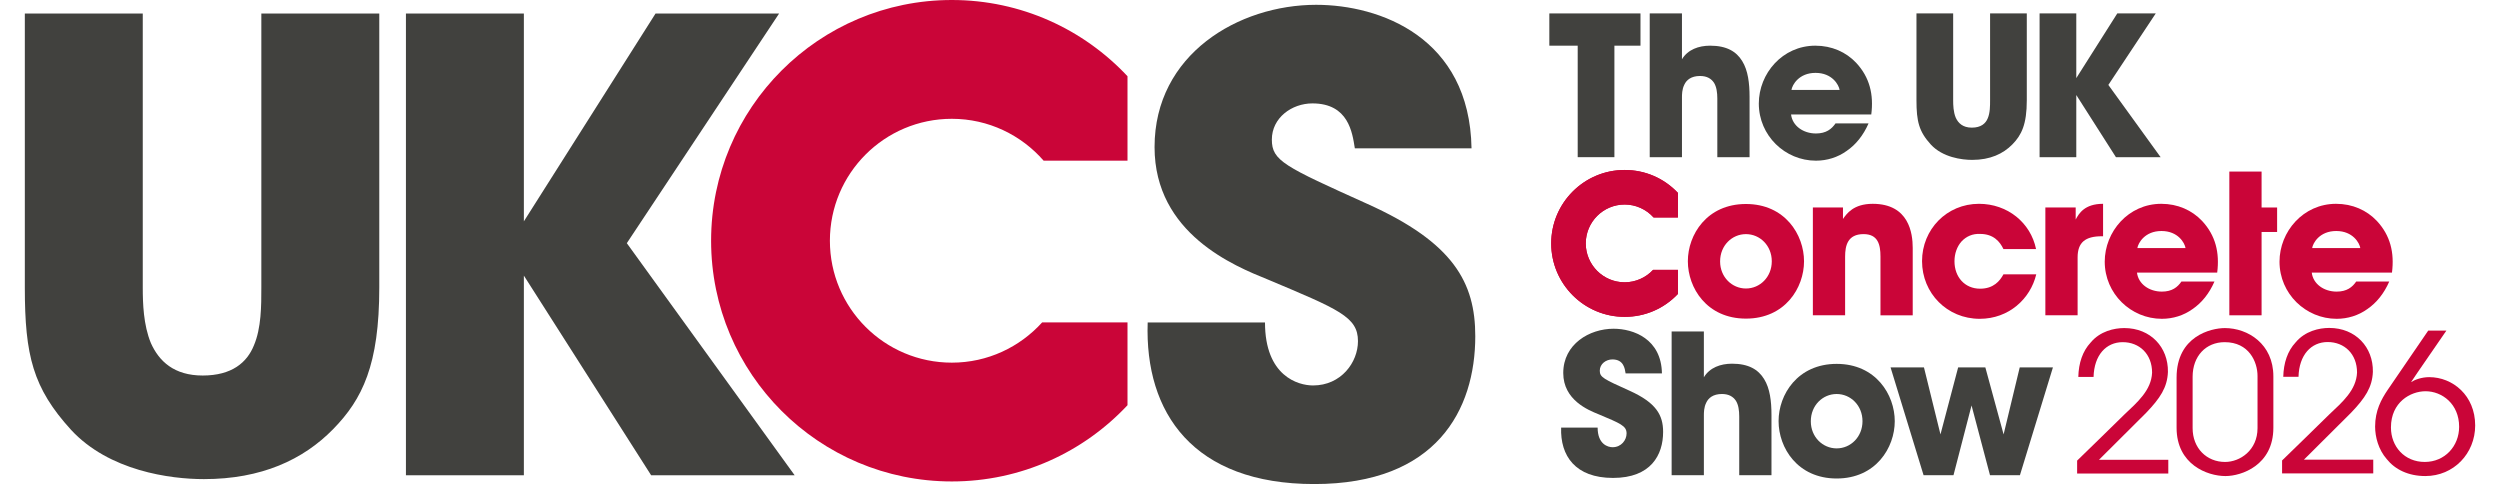 <?xml version="1.0" encoding="UTF-8"?>
<svg width="470px" height="91px" xmlns="http://www.w3.org/2000/svg" id="Layer_1" version="1.1" viewBox="0 0 247.944 48.979">
  <defs>
    <style>
      .st0 {
        fill: #ca0538;
      }

      .st1 {
        fill: #41413e;
      }
    </style>
  </defs>
  <g>
    <path class="st0" d="M207.668,46.606c1.603-1.544,3.186-3.108,4.769-4.653,1.329-1.25,2.737-2.463,2.815-4.242,0-1.896-1.29-3.088-2.971-3.088s-2.893,1.309-2.951,3.517h-1.544c.038-1.408.43-2.599,1.25-3.479.958-1.153,2.385-1.465,3.401-1.465,2.678,0,4.457,1.954,4.418,4.436-.059,1.564-.782,2.659-2.209,4.145-1.584,1.583-3.167,3.166-4.77,4.75h7.017v1.387h-9.226v-1.309Z"></path>
    <path class="st0" d="M219.353,43.322c0,2.033,1.427,3.422,3.283,3.422,1.506,0,3.285-1.173,3.285-3.422v-5.277c0-1.427-.86-3.422-3.323-3.422-1.896,0-3.245,1.408-3.245,3.5v5.199ZM217.731,38.201c0-4.183,3.479-5.004,4.887-5.004,2.326,0,4.906,1.603,4.906,4.887v5.2c0,3.812-3.244,4.887-4.847,4.887-1.837,0-4.946-1.173-4.946-4.887v-5.082Z"></path>
    <path class="st0" d="M228.407,46.593c1.603-1.544,3.186-3.108,4.769-4.653,1.329-1.25,2.737-2.463,2.815-4.242,0-1.896-1.29-3.088-2.971-3.088s-2.893,1.309-2.951,3.517h-1.544c.038-1.408.43-2.599,1.25-3.479.958-1.153,2.385-1.465,3.401-1.465,2.678,0,4.457,1.954,4.418,4.436-.059,1.564-.782,2.659-2.209,4.145-1.584,1.583-3.167,3.166-4.77,4.75h7.017v1.387h-9.226v-1.309Z"></path>
    <path class="st0" d="M239.422,43.264c0,1.915,1.368,3.479,3.42,3.479,2.033,0,3.479-1.603,3.479-3.557,0-2.307-1.72-3.597-3.401-3.597-1.524,0-3.498,1.113-3.498,3.654v.021ZM245.032,33.451l-2.893,4.202c-.215.333-.449.665-.685,1.017.352-.236,1.056-.508,1.837-.508,2.385,0,4.653,1.857,4.653,4.887,0,2.834-2.17,5.121-5.043,5.121-1.72,0-3.068-.664-3.909-1.72-.841-.958-1.173-2.248-1.173-3.285,0-1.622.626-2.756,1.271-3.713l4.105-6.001h1.837Z"></path>
    <path class="st0" d="M102.939,32.625c-2.258,2.493-5.51,4.071-9.138,4.071-6.814,0-12.338-5.523-12.338-12.336s5.523-12.338,12.338-12.338c3.711,0,7.029,1.646,9.291,4.239h8.485V7.715c-4.444-4.746-10.762-7.715-17.776-7.715-13.454,0-24.358,10.906-24.358,24.359s10.904,24.358,24.358,24.358c7.014,0,13.332-2.97,17.776-7.715v-8.377h-8.638Z"></path>
    <path class="st0" d="M164.812,22.008h2.463v-2.488c-1.418-1.498-3.333-2.322-5.393-2.322-4.098,0-7.432,3.334-7.432,7.432s3.334,7.432,7.432,7.432c2.061,0,3.975-.824,5.393-2.322v-2.434h-2.512c-.745.801-1.792,1.26-2.881,1.26-2.17,0-3.935-1.765-3.935-3.935s1.765-3.936,3.935-3.936c1.117,0,2.181.478,2.93,1.314"></path>
    <path class="st0" d="M157.947,24.63c0,2.17,1.765,3.935,3.935,3.935,1.089,0,2.136-.459,2.881-1.26h2.512v2.436c-1.418,1.497-3.333,2.321-5.393,2.321-4.098,0-7.432-3.334-7.432-7.432s3.334-7.431,7.432-7.431c2.061,0,3.975.823,5.393,2.321v2.488h-2.463c-.749-.837-1.814-1.313-2.93-1.313-2.17,0-3.935,1.765-3.935,3.935"></path>
    <path class="st0" d="M171.541,26.461c0,1.572,1.199,2.732,2.614,2.732s2.615-1.16,2.615-2.752-1.199-2.751-2.615-2.751-2.614,1.16-2.614,2.751v.021ZM168.278,26.421c0-2.653,1.907-5.779,5.877-5.779s5.878,3.126,5.878,5.799-1.907,5.799-5.878,5.799-5.877-3.124-5.877-5.799v-.019Z"></path>
    <path class="st0" d="M180.928,20.996h3.046v1.16c.374-.531,1.061-1.533,3.008-1.533,3.675,0,4.049,2.988,4.049,4.462v6.82h-3.263v-5.955c0-1.199-.256-2.261-1.71-2.261-1.612,0-1.868,1.16-1.868,2.28v5.935h-3.263v-10.908Z"></path>
    <path class="st0" d="M203.531,27.758c-.59,2.477-2.771,4.502-5.72,4.502-3.301,0-5.837-2.595-5.837-5.838,0-3.204,2.496-5.799,5.759-5.799,2.889,0,5.228,1.906,5.778,4.58h-3.301c-.355-.748-1.002-1.533-2.359-1.533-.767-.04-1.414.256-1.887.767-.452.511-.708,1.219-.708,2.004,0,1.592,1.042,2.771,2.595,2.771,1.357,0,2.005-.786,2.359-1.454h3.322Z"></path>
    <path class="st0" d="M204.454,20.996h3.067v1.219c.314-.59.884-1.592,2.771-1.592v3.283h-.118c-1.672,0-2.458.609-2.458,2.141v5.857h-3.263v-10.908Z"></path>
    <path class="st0" d="M218.637,25.104c-.079-.511-.748-1.729-2.437-1.729s-2.359,1.219-2.439,1.729h4.876ZM213.723,27.581c.137,1.16,1.238,1.926,2.517,1.926,1.041,0,1.591-.452,1.984-1.023h3.342c-.531,1.22-1.298,2.163-2.222,2.792-.904.649-1.984.983-3.104.983-3.126,0-5.779-2.536-5.779-5.779,0-3.046,2.397-5.857,5.719-5.857,1.672,0,3.105.649,4.128,1.729,1.376,1.475,1.788,3.224,1.533,5.229h-8.118Z"></path>
  </g>
  <polygon class="st0" points="223.069 17.36 226.331 17.36 226.331 20.996 227.903 20.996 227.903 23.473 226.331 23.473 226.331 31.904 223.069 31.904 223.069 17.36"></polygon>
  <g>
    <path class="st0" d="M236.322,25.104c-.079-.511-.748-1.729-2.437-1.729s-2.359,1.219-2.437,1.729h4.874ZM231.408,27.581c.137,1.16,1.238,1.926,2.517,1.926,1.041,0,1.591-.452,1.984-1.023h3.342c-.531,1.22-1.297,2.163-2.221,2.792-.905.649-1.985.983-3.105.983-3.126,0-5.779-2.536-5.779-5.779,0-3.046,2.397-5.857,5.719-5.857,1.672,0,3.105.649,4.128,1.729,1.376,1.475,1.788,3.224,1.533,5.229h-8.118Z"></path>
    <path class="st1" d="M11.934,1.37v27.726c0,1.579.063,3.789.822,5.619.82,1.831,2.336,3.283,5.24,3.283,2.967,0,4.483-1.327,5.177-3.031.759-1.768.759-4.04.759-5.871V1.37h11.934v27.726c0,7.829-1.706,11.301-4.673,14.333-3.03,3.093-7.261,5.051-13.07,5.051-3.409,0-9.597-.822-13.448-4.988C.822,39.261,0,35.978,0,29.096V1.37h11.934Z"></path>
  </g>
  <polygon class="st1" points="38.563 1.371 50.497 1.371 50.497 22.396 63.819 1.371 76.322 1.371 60.914 24.606 77.899 48.094 63.377 48.094 50.497 27.889 50.497 48.094 38.563 48.094 38.563 1.371"></polygon>
  <path class="st1" d="M125.489,32.625c0,5.43,3.346,6.378,4.862,6.378,2.841,0,4.546-2.337,4.546-4.484,0-2.462-1.958-3.22-9.154-6.25-3.285-1.327-11.429-4.609-11.429-13.385,0-9.408,8.523-14.397,16.352-14.397,6.441,0,15.532,3.285,15.722,14.523h-11.808c-.252-1.579-.63-4.547-4.292-4.547-2.084,0-4.105,1.453-4.105,3.663,0,2.147,1.262,2.715,9.661,6.504,8.714,3.915,10.923,7.956,10.923,13.385,0,7.451-3.915,14.965-16.291,14.965-12.249,0-17.174-7.198-16.857-16.354h11.87Z"></path>
  <polygon class="st1" points="157.131 4.622 154.261 4.622 154.261 1.359 163.484 1.359 163.484 4.622 160.845 4.622 160.845 15.904 157.131 15.904 157.131 4.622"></polygon>
  <g>
    <path class="st1" d="M164.418,1.359h3.263v4.639c.59-.983,1.691-1.376,2.851-1.376,1.67,0,2.653.59,3.242,1.553.59.943.748,2.241.748,3.637v6.093h-3.263v-5.935c0-.609-.079-1.18-.334-1.592-.275-.413-.708-.689-1.416-.689-.904,0-1.376.413-1.592.886-.235.471-.235,1.002-.235,1.277v6.053h-3.263V1.359Z"></path>
    <path class="st1" d="M183.634,9.103c-.078-.511-.748-1.729-2.437-1.729s-2.359,1.219-2.437,1.729h4.874ZM178.72,11.58c.137,1.16,1.238,1.926,2.517,1.926,1.041,0,1.591-.452,1.984-1.023h3.342c-.531,1.219-1.297,2.163-2.221,2.792-.905.649-1.985.983-3.105.983-3.126,0-5.779-2.536-5.779-5.779,0-3.046,2.397-5.857,5.719-5.857,1.672,0,3.107.649,4.128,1.729,1.376,1.475,1.79,3.224,1.533,5.229h-8.118Z"></path>
    <path class="st1" d="M195.123,1.359v8.786c0,.492.021,1.179.256,1.75.255.57.727,1.021,1.631,1.021.924,0,1.395-.412,1.612-.943.237-.55.237-1.258.237-1.828V1.359h3.715v8.786c0,2.437-.531,3.519-1.454,4.462-.943.963-2.261,1.572-4.069,1.572-1.061,0-2.988-.255-4.187-1.553-1.199-1.317-1.454-2.339-1.454-4.481V1.359h3.715Z"></path>
  </g>
  <polygon class="st1" points="203.868 1.359 207.582 1.359 207.582 7.905 211.73 1.359 215.622 1.359 210.826 8.593 216.114 15.904 211.593 15.904 207.582 9.614 207.582 15.904 203.868 15.904 203.868 1.359"></polygon>
  <g>
    <path class="st1" d="M159.148,43.268c0,1.691,1.042,1.985,1.513,1.985.884,0,1.416-.727,1.416-1.395,0-.767-.609-1.004-2.851-1.947-1.021-.412-3.557-1.434-3.557-4.166,0-2.929,2.653-4.481,5.091-4.481,2.004,0,4.836,1.023,4.895,4.521h-3.676c-.078-.492-.196-1.416-1.336-1.416-.649,0-1.277.452-1.277,1.141,0,.668.393.845,3.007,2.024,2.712,1.219,3.401,2.477,3.401,4.168,0,2.319-1.219,4.658-5.071,4.658-3.813,0-5.347-2.24-5.248-5.091h3.695Z"></path>
    <path class="st1" d="M166.635,33.538h3.263v4.639c.59-.983,1.691-1.376,2.851-1.376,1.67,0,2.653.59,3.242,1.553.59.943.748,2.241.748,3.637v6.093h-3.263v-5.935c0-.609-.078-1.18-.334-1.592-.275-.413-.708-.689-1.416-.689-.904,0-1.376.413-1.592.886-.235.471-.235,1.002-.235,1.277v6.053h-3.263v-14.545Z"></path>
    <path class="st1" d="M180.72,42.639c0,1.572,1.199,2.732,2.614,2.732s2.615-1.16,2.615-2.752-1.199-2.751-2.615-2.751-2.614,1.16-2.614,2.751v.021ZM177.458,42.599c0-2.653,1.907-5.779,5.877-5.779s5.878,3.126,5.878,5.799-1.907,5.799-5.878,5.799-5.877-3.124-5.877-5.799v-.019Z"></path>
  </g>
  <polygon class="st1" points="188.788 37.174 192.168 37.174 193.839 43.956 195.628 37.174 198.379 37.174 200.227 43.956 201.859 37.174 205.219 37.174 201.879 48.084 198.851 48.084 196.984 41.027 195.156 48.084 192.129 48.084 188.788 37.174"></polygon>
</svg>
